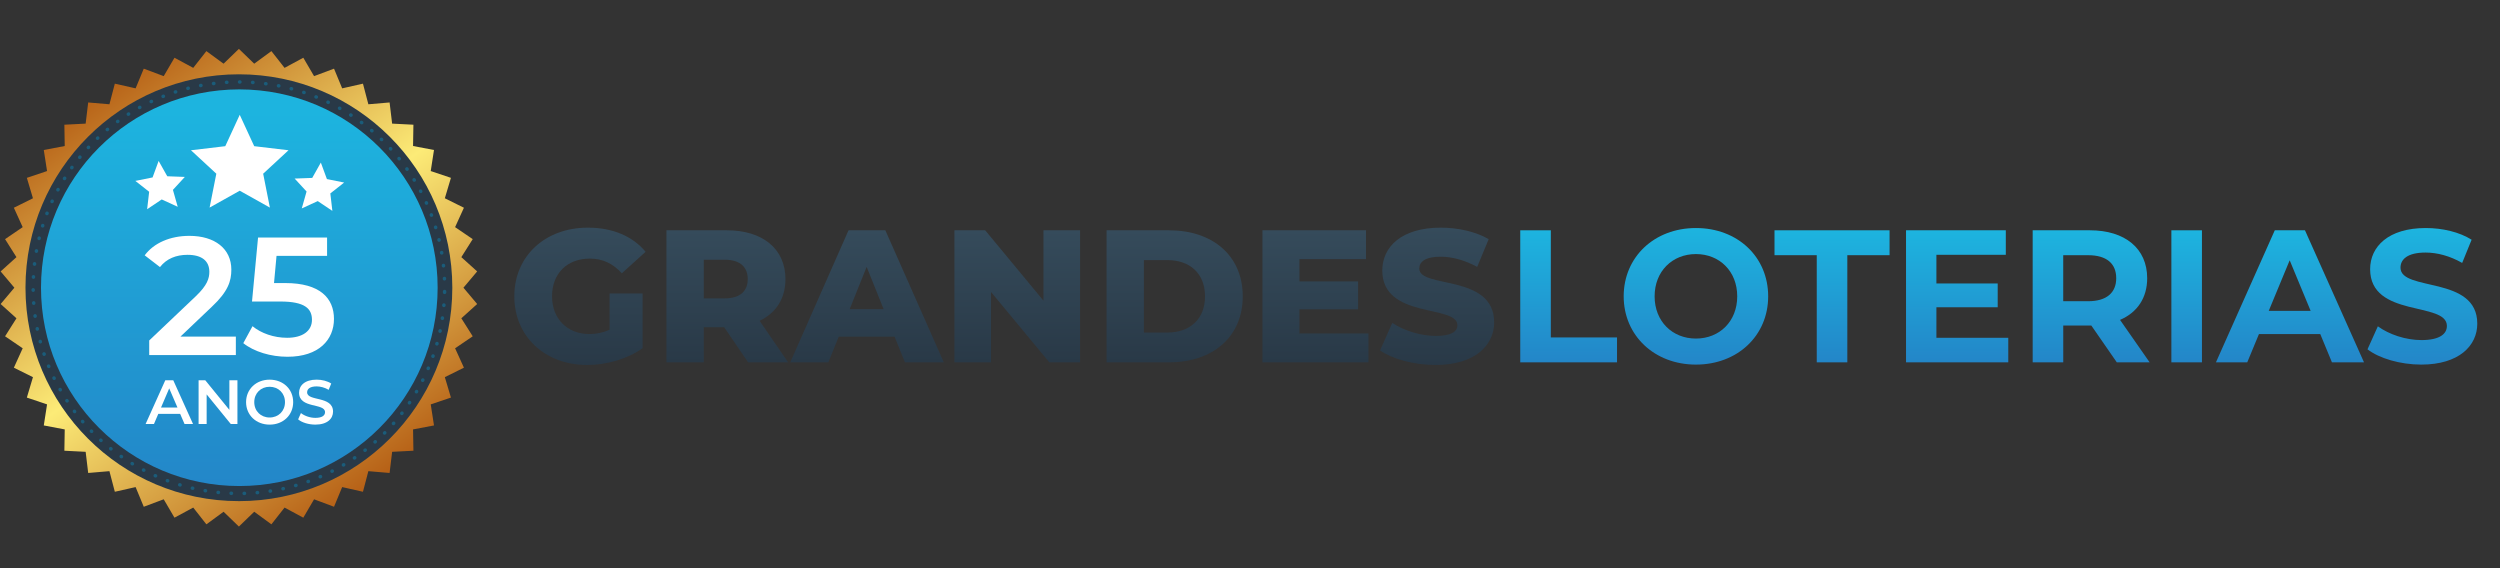 <?xml version="1.0" encoding="UTF-8"?>
<svg xmlns="http://www.w3.org/2000/svg" xmlns:xlink="http://www.w3.org/1999/xlink" id="Layer_1" width="220" height="50" viewBox="0 0 220 50">
  <rect x="0" y="0" width="220" height="50" fill="#333333" stroke="none"/>
  <defs>
    <style>.cls-1{fill:url(#linear-gradient-8);}.cls-2{fill:url(#linear-gradient-7);}.cls-3{fill:url(#linear-gradient-5);}.cls-4{fill:url(#linear-gradient-6);}.cls-5{fill:url(#linear-gradient-9);}.cls-6{fill:url(#linear-gradient-4);}.cls-7{fill:url(#linear-gradient-3);}.cls-8{fill:url(#linear-gradient-2);}.cls-9{fill:#1a5c7a;}.cls-10{fill:url(#linear-gradient);}.cls-11{fill:#293947;}.cls-12{fill:#fff;}.cls-13{fill:url(#linear-gradient-10);}.cls-14{fill:url(#linear-gradient-11);}.cls-15{fill:url(#linear-gradient-12);}.cls-16{fill:url(#linear-gradient-13);}.cls-17{fill:url(#linear-gradient-14);}.cls-18{fill:url(#linear-gradient-15);}.cls-19{fill:url(#linear-gradient-16);}.cls-20{fill:url(#linear-gradient-17);}</style>
    <linearGradient id="linear-gradient" x1="34.07" y1="43.584" x2="7.631" y2="6.569" gradientUnits="userSpaceOnUse">
      <stop offset="0" stop-color="#b1560f"></stop>
      <stop offset=".505" stop-color="#fceb77"></stop>
      <stop offset="1" stop-color="#b1560f"></stop>
    </linearGradient>
    <linearGradient id="linear-gradient-2" x1="21.06" y1="43.217" x2="21.06" y2="9.824" gradientUnits="userSpaceOnUse">
      <stop offset="0" stop-color="#2386c8"></stop>
      <stop offset="1" stop-color="#1db4df"></stop>
    </linearGradient>
    <linearGradient id="linear-gradient-3" x1="51.037" y1="32.118" x2="51.037" y2="20.033" gradientUnits="userSpaceOnUse">
      <stop offset="0" stop-color="#293947"></stop>
      <stop offset=".999" stop-color="#354b5b"></stop>
      <stop offset="1" stop-color="#354b5b"></stop>
    </linearGradient>
    <linearGradient id="linear-gradient-4" x1="64" y1="31.886" x2="64" y2="20.266" xlink:href="#linear-gradient-3"></linearGradient>
    <linearGradient id="linear-gradient-5" x1="76.298" y1="31.886" x2="76.298" y2="20.266" xlink:href="#linear-gradient-3"></linearGradient>
    <linearGradient id="linear-gradient-6" x1="89.518" y1="31.886" x2="89.518" y2="20.266" xlink:href="#linear-gradient-3"></linearGradient>
    <linearGradient id="linear-gradient-7" x1="103.37" y1="31.886" x2="103.37" y2="20.266" xlink:href="#linear-gradient-3"></linearGradient>
    <linearGradient id="linear-gradient-8" x1="115.761" y1="31.886" x2="115.761" y2="20.266" xlink:href="#linear-gradient-3"></linearGradient>
    <linearGradient id="linear-gradient-9" x1="126.464" x2="126.464" xlink:href="#linear-gradient-3"></linearGradient>
    <linearGradient id="linear-gradient-10" x1="138.04" y1="31.886" x2="138.04" y2="20.266" gradientUnits="userSpaceOnUse">
      <stop offset="0" stop-color="#2386c8"></stop>
      <stop offset=".999" stop-color="#1db4df"></stop>
      <stop offset="1" stop-color="#1db4df"></stop>
    </linearGradient>
    <linearGradient id="linear-gradient-11" x1="149.241" y1="32.085" x2="149.241" y2="20.067" xlink:href="#linear-gradient-10"></linearGradient>
    <linearGradient id="linear-gradient-12" x1="161.219" x2="161.219" xlink:href="#linear-gradient-10"></linearGradient>
    <linearGradient id="linear-gradient-13" x1="172.23" x2="172.23" xlink:href="#linear-gradient-10"></linearGradient>
    <linearGradient id="linear-gradient-14" x1="184.021" x2="184.021" xlink:href="#linear-gradient-10"></linearGradient>
    <linearGradient id="linear-gradient-15" x1="192.426" x2="192.426" xlink:href="#linear-gradient-10"></linearGradient>
    <linearGradient id="linear-gradient-16" x1="201.518" x2="201.518" xlink:href="#linear-gradient-10"></linearGradient>
    <linearGradient id="linear-gradient-17" x1="213.169" y1="32.085" x2="213.169" y2="20.067" xlink:href="#linear-gradient-10"></linearGradient>
  </defs>
  <circle class="cls-11" cx="21.023" cy="25.319" r="19.187"></circle>
  <path class="cls-9" d="M21.486,43.571c-.083,0-.151-.067-.153-.15-.002-.085.065-.154.15-.156h.029c.084-.007.155.063.157.148.002.085-.064.155-.149.157h-.032s-.002,0-.003,0ZM20.368,43.564s-.004,0-.006,0h-.029c-.085-.004-.151-.074-.149-.159.002-.085.074-.154.157-.149h.032c.085.004.15.076.147.16-.003.082-.071.147-.153.147ZM22.633,43.506c-.078,0-.145-.06-.152-.14-.007-.084.055-.159.139-.166l.031-.003c.085-.007.159.055.166.139.007.084-.055.159-.139.166l-.03.003s-.009,0-.014,0ZM19.222,43.487c-.005,0-.01,0-.015,0l-.03-.003c-.084-.008-.146-.083-.137-.167.008-.084.083-.146.167-.137l.03.003c.084.008.146.083.137.167-.008.079-.074.138-.152.138ZM23.773,43.369c-.074,0-.139-.054-.151-.129-.013-.084.044-.162.127-.175l.03-.005c.083-.013.162.044.175.127.013.084-.044.162-.127.175l-.03.005c-.008.001-.016.002-.024.002ZM18.084,43.338c-.008,0-.016,0-.024-.002l-.03-.005c-.083-.013-.14-.092-.127-.175.013-.084.092-.141.175-.127l.03.005c.084.013.14.092.127.175-.012.075-.077.129-.151.129ZM24.902,43.16c-.07,0-.133-.049-.149-.12-.018-.083.034-.164.116-.183l.03-.007c.083-.019.164.034.182.117s-.034.164-.117.182l-.03.006c-.011.002-.022.004-.033.004ZM16.957,43.117c-.011,0-.023-.001-.035-.004l-.028-.006c-.083-.018-.135-.1-.116-.183.018-.082.1-.134.183-.116l.031.007c.082.019.134.101.115.184-.016.071-.079.119-.149.119ZM26.016,42.879c-.066,0-.127-.043-.147-.11-.024-.081.022-.166.103-.19l.031-.009c.081-.023.166.024.189.105.023.081-.024.166-.105.189l-.028.008c-.015.004-.029.006-.044.006ZM15.846,42.825c-.014,0-.029-.002-.044-.006l-.029-.009c-.081-.024-.127-.109-.103-.19.024-.081.109-.127.19-.103l.029.009c.081.024.127.109.103.19-.02.067-.081.11-.147.11ZM27.11,42.528c-.062,0-.121-.038-.144-.101-.029-.079.012-.167.091-.196l.03-.011c.08-.028.167.014.195.093.028.08-.014.167-.093.195l-.027.01c-.017.006-.035.009-.052.009ZM14.756,42.462c-.017,0-.035-.003-.052-.009l-.029-.01c-.079-.029-.121-.117-.092-.196.029-.079.117-.121.196-.092l.029.011c.079.029.12.117.091.196-.023.062-.081.101-.144.101ZM28.177,42.108c-.059,0-.115-.034-.14-.092-.034-.077.002-.168.079-.202l.029-.012c.078-.033.168.003.201.08.033.078-.002.168-.08.201l-.027.012c-.02.009-.041.013-.061.013ZM13.69,42.03c-.021,0-.041-.004-.061-.013l-.028-.012c-.077-.034-.113-.124-.079-.202.034-.078.124-.113.202-.079l.028.012c.077.034.113.124.079.202-.025.057-.081.092-.14.092ZM29.215,41.621c-.055,0-.108-.03-.136-.082-.039-.075-.01-.167.065-.207l.029-.015c.075-.038.168-.008.206.068s.008.168-.068.206l-.025.013c-.023.012-.047.017-.071.017ZM12.654,41.53c-.024,0-.048-.005-.07-.017l-.028-.015c-.075-.039-.103-.132-.064-.207.039-.075.132-.103.207-.064l.026.014c.075.039.104.131.065.206-.027.052-.081.083-.136.083ZM30.221,41.069c-.052,0-.103-.027-.131-.075-.043-.073-.02-.167.053-.21l.027-.016c.073-.043.167-.019.21.054.043.073.019.167-.054.21l-.026.015c-.025.015-.052.022-.078.022ZM11.652,40.966c-.027,0-.054-.007-.079-.022l-.026-.016c-.072-.044-.095-.138-.052-.21.044-.072.138-.095.21-.052l.026.016c.072.044.095.138.052.21-.029.048-.079.074-.131.074ZM31.191,40.454c-.049,0-.096-.023-.126-.066-.048-.07-.031-.165.039-.213l.026-.018c.07-.047.165-.029.213.041.047.07.029.165-.041.213l-.024.016c-.027.018-.057.027-.087.027ZM10.688,40.339c-.03,0-.06-.009-.087-.027l-.026-.018c-.069-.049-.085-.144-.037-.213.049-.069.144-.086.213-.037l.024.016c.07.048.087.143.039.213-.03.043-.077.066-.126.066ZM32.119,39.779c-.046,0-.092-.021-.122-.06-.051-.067-.039-.163.029-.215l.022-.017c.066-.052.163-.041.215.026s.041.163-.026.215l-.026.02c-.028.021-.061.031-.093.031ZM9.767,39.653c-.034,0-.067-.011-.096-.034l-.023-.018c-.066-.052-.078-.149-.026-.215.052-.066.149-.078.215-.026l.025.02c.066.053.077.149.024.215-.03.038-.075.057-.12.057ZM33.004,39.046c-.043,0-.085-.018-.116-.053-.056-.064-.049-.16.015-.216l.021-.019c.063-.056.16-.051.216.012.056.063.051.16-.012.216l-.024.022c-.029.025-.065.038-.1.038ZM8.89,38.91c-.037,0-.073-.013-.102-.039l-.023-.021c-.063-.057-.067-.154-.01-.216.057-.063.154-.067.216-.01l.022.02c.063.057.068.153.011.216-.03.034-.072.051-.114.051ZM33.84,38.259c-.039,0-.078-.015-.108-.044-.06-.059-.061-.156-.001-.217l.022-.022c.06-.06.157-.06.216,0s.06.157,0,.216l-.021.021c-.03.03-.069.046-.109.046ZM8.063,38.113c-.04,0-.08-.015-.11-.046l-.021-.021c-.059-.06-.058-.157.002-.216.06-.059.157-.058.217.002l.022.022c.059.061.058.158-.003.216-.03.029-.068.043-.107.043ZM34.626,37.421c-.036,0-.073-.013-.102-.039-.063-.056-.068-.153-.012-.216l.019-.021c.056-.064.152-.071.216-.015.064.056.071.152.015.216l-.022.025c-.03.034-.072.051-.114.051ZM7.287,37.266c-.043,0-.086-.018-.116-.053l-.021-.024c-.055-.064-.047-.161.017-.216.064-.055.161-.047.216.017l.019.022c.055.064.048.161-.016.216-.029.025-.065.037-.1.037ZM35.357,36.534c-.033,0-.066-.011-.094-.032-.067-.052-.079-.148-.027-.215l.018-.023c.052-.067.147-.08.215-.029.067.051.08.148.029.215l-.019.025c-.03.039-.075.059-.121.059ZM6.567,36.372c-.046,0-.092-.021-.122-.061l-.019-.026c-.05-.068-.036-.164.031-.214.068-.051.164-.036.214.031l.017.023c.051.067.038.163-.029.215-.028.021-.06.031-.092.031ZM36.03,35.603c-.03,0-.06-.009-.086-.026-.07-.047-.088-.143-.041-.213l.017-.025c.047-.07.143-.089.212-.042.07.047.089.142.042.212l-.018.026c-.03.044-.078.067-.127.067ZM5.904,35.434c-.05,0-.099-.024-.128-.069l-.016-.025c-.047-.07-.028-.165.043-.212.07-.047.165-.028.212.043l.017.026c.047.071.027.166-.044.212-.026.017-.055.025-.084.025ZM36.644,34.631c-.026,0-.052-.006-.076-.02-.073-.042-.099-.136-.057-.209l.017-.028c.043-.073.137-.097.21-.054.073.043.097.137.054.21l-.014.025c-.028.049-.08.077-.133.077ZM5.303,34.457c-.053,0-.105-.028-.133-.077l-.015-.027c-.042-.074-.016-.167.058-.209.074-.042.167-.016.209.058l.015.026c.042.073.017.167-.057.209-.024.014-.05.02-.076.02ZM37.195,33.622c-.023,0-.046-.005-.068-.016-.076-.038-.106-.13-.068-.205l.014-.028c.038-.075.13-.105.206-.068.075.038.106.13.068.206l-.013.027c-.027.054-.081.085-.137.085ZM4.764,33.443c-.056,0-.111-.031-.137-.085l-.013-.027c-.037-.076-.006-.168.07-.205.076-.037.167-.006.205.07l.013.027c.037.076.006.168-.069.205-.022.011-.045.016-.068.016ZM37.68,32.579c-.02,0-.04-.004-.059-.012-.078-.033-.115-.123-.082-.201l.012-.029c.033-.078.123-.114.201-.081.078.033.114.123.081.201l-.012.028c-.025.059-.081.094-.141.094ZM4.291,32.398c-.06,0-.117-.035-.141-.094l-.012-.028c-.032-.078.005-.168.083-.2.078-.032.168.005.2.083l.012.028c.032.078-.005.168-.083.2-.019.008-.039.012-.059.012ZM38.098,31.507c-.017,0-.034-.003-.051-.009-.08-.028-.121-.116-.093-.195l.01-.028c.028-.08.116-.121.195-.094.08.028.122.115.094.195l-.01.029c-.022.063-.081.102-.144.102ZM3.886,31.326c-.064,0-.123-.04-.145-.104l-.01-.029c-.028-.08.015-.167.095-.195.08-.027.167.015.195.095l.01.029c.027.08-.016.167-.096.194-.016.006-.033.008-.049.008ZM38.446,30.412c-.013,0-.027-.002-.04-.005-.082-.022-.13-.106-.107-.188l.009-.031c.023-.081.108-.128.189-.105.081.023.128.108.105.189l-.008.028c-.019.068-.08.113-.148.113ZM3.55,30.227c-.067,0-.129-.045-.148-.112l-.008-.029c-.022-.082.025-.166.107-.188.081-.022.166.026.188.107l.008.029c.022.082-.025.166-.107.188-.014.004-.027.005-.041.005ZM38.723,29.297c-.011,0-.022-.001-.033-.004-.083-.018-.135-.1-.116-.183l.006-.028c.017-.083.098-.136.181-.118.083.017.136.098.118.181l-.007.031c-.016.071-.079.12-.149.12ZM3.284,29.11c-.071,0-.135-.05-.15-.122l-.006-.031c-.017-.083.037-.164.12-.18.083-.016.164.037.18.12l.006.029c.017.083-.036.164-.119.181-.01.002-.021.003-.031.003ZM38.929,28.167c-.007,0-.015,0-.023-.002-.084-.012-.141-.09-.129-.174l.004-.03c.012-.084.09-.142.174-.129.084.012.141.09.129.174l-.004.03c-.011.076-.077.131-.151.131ZM3.09,27.978c-.075,0-.141-.055-.151-.132l-.004-.031c-.011-.084.048-.161.131-.172.084-.012.161.048.172.131l.004.03c.012.084-.047.161-.131.173-.007,0-.014.001-.021.001ZM39.062,27.027s-.008,0-.012,0c-.084-.007-.147-.08-.141-.165l.002-.03c.007-.084.081-.147.165-.141.084.007.147.08.141.165l-.002.031c-.006.08-.073.141-.152.141ZM2.969,26.836c-.079,0-.147-.061-.153-.142l-.002-.031c-.006-.084.058-.157.142-.163.084-.007.157.058.163.142l.002.03c.006.084-.057.158-.141.164-.004,0-.008,0-.011,0ZM39.124,25.88h-.003c-.085-.002-.152-.072-.15-.156v-.031s0-.004,0-.007v-.034c.002-.084.07-.15.154-.15h.003c.085.002.152.072.15.156v.031s0,.004,0,.007v.034c-.002.084-.07.15-.154.15ZM2.92,25.689c-.084,0-.152-.068-.153-.152v-.031c-.001-.085.067-.154.151-.155h.001c.084,0,.152.068.153.152v.031c.001.085-.067.154-.151.155h-.002ZM39.112,24.691c-.081,0-.149-.064-.153-.146v-.032c-.005-.085.061-.156.146-.159.089-.003.156.062.159.147v.029c.005.084-.06.156-.144.16-.002,0-.005,0-.008,0ZM2.943,24.54s-.005,0-.008,0c-.084-.004-.15-.076-.145-.16l.002-.031c.005-.084.077-.148.161-.145.084.005.149.077.145.161l-.002.03c-.004.082-.072.146-.153.146ZM39.027,23.545c-.077,0-.144-.058-.152-.137l-.003-.03c-.009-.084.052-.16.136-.169.083-.009.16.052.169.136l.003.03c.009.084-.052.16-.136.169-.006,0-.011,0-.017,0ZM3.037,23.395c-.006,0-.012,0-.018,0-.084-.01-.144-.085-.135-.169l.003-.03c.009-.084.086-.144.169-.135.084.009.144.085.135.169l-.003.031c-.009.078-.075.136-.152.136ZM38.87,22.408c-.073,0-.137-.052-.151-.126l-.005-.032c-.014-.083.042-.162.126-.176.083-.014.162.042.176.126l.005.028c.015.083-.04.163-.124.178-.009.002-.018.002-.027.002ZM3.203,22.259c-.009,0-.018,0-.027-.002-.083-.015-.139-.095-.124-.178l.005-.03c.015-.083.094-.138.178-.124.083.015.139.094.124.178l-.005.03c-.013.074-.078.126-.15.126ZM38.641,21.282c-.07,0-.133-.048-.149-.119l-.007-.028c-.02-.082.031-.165.113-.185.083-.019.165.031.185.113l.007.031c.019.082-.032.165-.115.184-.012.003-.023.004-.034.004ZM3.442,21.136c-.012,0-.025-.001-.037-.004-.082-.02-.132-.103-.112-.185l.007-.029c.02-.082.103-.132.185-.113.082.02.133.103.113.185l-.007.03c-.017.07-.08.116-.149.116ZM38.341,20.174c-.065,0-.126-.042-.146-.108l-.009-.029c-.025-.081.02-.167.101-.191.08-.025.167.02.191.101l.009.029c.025.081-.02.167-.101.191-.015.005-.03.007-.045.007ZM3.751,20.03c-.015,0-.031-.002-.046-.007-.081-.025-.125-.111-.1-.192l.009-.029c.025-.081.111-.125.192-.1.081.025.125.111.1.192l-.009.029c-.021.065-.081.107-.146.107ZM37.97,19.087c-.062,0-.12-.038-.143-.099l-.011-.028c-.03-.079.01-.167.089-.197.079-.03.167.01.197.089l.011.029c.03.079-.01.167-.09.197-.018.007-.036.01-.054.01ZM4.13,18.945c-.018,0-.037-.003-.055-.01-.079-.03-.118-.119-.088-.198l.011-.029c.031-.079.119-.118.198-.087.079.031.118.119.087.198l-.011.028c-.023.061-.081.098-.143.098ZM37.532,18.027c-.058,0-.114-.033-.139-.09l-.013-.028c-.035-.077,0-.168.077-.203.077-.035.168,0,.203.077l.012.027c.035.077.001.168-.076.203-.021.009-.042.014-.063.014ZM4.579,17.886c-.021,0-.043-.004-.064-.014-.077-.035-.11-.126-.075-.203l.013-.028c.035-.077.126-.11.203-.075.077.035.11.126.075.203l-.013.028c-.026.056-.081.089-.139.089ZM37.026,16.997c-.055,0-.108-.03-.136-.082l-.014-.026c-.04-.075-.012-.167.063-.207.075-.04.167-.012.207.063l.015.028c.039.075.01.167-.064.207-.023.012-.047.018-.071.018ZM5.094,16.858c-.025,0-.049-.006-.072-.018-.074-.04-.102-.133-.062-.207l.015-.027c.04-.074.133-.102.207-.062.074.04.102.133.062.207l-.015.027c-.028.051-.08.081-.135.081ZM36.456,16.001c-.051,0-.101-.026-.13-.072l-.016-.027c-.044-.072-.022-.166.051-.211.072-.044.166-.022.211.051l.015.025c.045.072.023.166-.049.211-.025.016-.053.023-.081.023ZM5.674,15.865c-.028,0-.056-.008-.081-.024-.072-.045-.093-.14-.048-.211l.016-.025c.045-.072.139-.094.211-.049.072.045.094.139.049.211l-.017.027c-.029.046-.079.071-.13.071ZM35.824,15.043c-.048,0-.095-.023-.125-.065l-.017-.025c-.049-.069-.033-.165.036-.214.069-.049.164-.033.214.036l.018.025c.049.069.032.165-.037.213-.027.019-.058.028-.088.028ZM6.315,14.911c-.031,0-.062-.009-.089-.029-.069-.049-.084-.145-.035-.214l.018-.025c.049-.069.145-.084.214-.034.069.05.084.145.034.214l-.017.024c-.03.042-.077.064-.125.064ZM35.133,14.126c-.045,0-.089-.019-.119-.057l-.019-.024c-.053-.066-.043-.162.023-.215.066-.053.162-.043.215.023l.019.023c.053.066.043.162-.023.215-.028.023-.062.034-.096.034ZM7.016,14c-.034,0-.068-.011-.097-.034-.065-.053-.075-.15-.022-.215l.019-.024c.054-.066.15-.075.215-.022.065.053.075.15.022.215l-.019.024c-.03.037-.074.056-.119.056ZM34.385,13.255c-.041,0-.083-.017-.113-.05l-.02-.022c-.057-.062-.053-.159.009-.216.062-.057.159-.053.216.009l.021.023c.057.062.053.159-.01.216-.029.027-.066.04-.103.04ZM7.772,13.135c-.037,0-.075-.014-.104-.041-.062-.058-.065-.155-.007-.216l.02-.022c.057-.062.154-.066.216-.008.062.057.066.154.008.216l-.021.023c-.03.032-.071.049-.112.049ZM33.583,12.432c-.038,0-.077-.014-.107-.043l-.021-.02c-.061-.058-.063-.155-.005-.216.059-.061.155-.063.216-.005l.023.022c.061.059.062.156.003.216-.03.031-.07.046-.11.046ZM8.581,12.32c-.041,0-.081-.016-.111-.048-.058-.061-.055-.158.006-.216l.022-.021c.061-.058.158-.055.216.006.058.061.055.158-.006.216l-.022.021c-.03.028-.067.042-.105.042ZM32.731,11.661c-.035,0-.07-.012-.099-.036l-.023-.02c-.065-.055-.073-.151-.018-.216s.151-.073.216-.018l.023.02c.065.055.073.151.018.216-.03.036-.074.054-.117.054ZM9.44,11.557c-.044,0-.088-.019-.118-.055-.054-.065-.045-.162.02-.216l.023-.019c.065-.054.161-.046.216.019.054.065.046.161-.019.216l-.024.02c-.029.024-.063.035-.098.035ZM31.832,10.946c-.032,0-.063-.01-.091-.03l-.025-.019c-.068-.05-.082-.146-.031-.214.05-.068.146-.082.214-.031l.024.018c.068.05.083.146.032.214-.03.041-.076.062-.123.062ZM10.349,10.846c-.047,0-.094-.021-.123-.061-.05-.068-.039-.161.03-.211,0,0,.007-.005.007-.005l.017-.012c.068-.05.164-.036.214.032.05.068.036.164-.032.214l-.018.013c-.028.02-.061.03-.094.03ZM30.889,10.288c-.029,0-.058-.008-.084-.025l-.024-.016c-.071-.046-.092-.141-.046-.212.046-.071.141-.091.212-.046l.027.017c.071.046.09.141.044.212-.03.045-.078.069-.128.069ZM11.293,10.202c-.05,0-.1-.025-.129-.071-.046-.071-.025-.166.046-.211l.025-.016c.071-.046.166-.025.212.046.046.071.025.166-.046.212l-.026.017c-.026.016-.054.024-.082.024ZM29.906,9.692c-.026,0-.052-.006-.075-.02l-.026-.015c-.074-.041-.1-.135-.059-.208.041-.074.135-.1.208-.058l.027.015c.074.042.099.135.058.209-.028.05-.08.078-.133.078ZM12.279,9.615c-.054,0-.106-.029-.134-.079-.041-.074-.014-.167.06-.208l.026-.014c.074-.041.167-.014.208.059.041.074.015.167-.059.208l-.027.015c-.023.013-.049.019-.074.019ZM28.887,9.159c-.022,0-.044-.005-.065-.015l-.029-.014c-.076-.037-.108-.128-.071-.205s.128-.108.205-.071l.026.013c.076.036.109.127.073.204-.026.055-.081.088-.138.088ZM13.3,9.093c-.057,0-.112-.032-.138-.088-.036-.076-.003-.168.073-.204l.028-.013c.077-.036.168-.003.204.073.036.077.003.168-.073.204l-.027.013c-.021.01-.043.015-.065.015ZM27.836,8.692c-.019,0-.038-.004-.057-.011l-.029-.012c-.078-.032-.116-.121-.084-.199.032-.078.121-.116.199-.084l.028.011c.079.031.117.121.085.199-.024.06-.081.096-.142.096ZM14.352,8.636c-.061,0-.119-.037-.142-.097-.031-.079.007-.168.086-.199l.028-.011c.078-.031.168.007.199.085.031.079-.007.168-.085.199l-.028.011c-.019.007-.038.011-.056.011ZM26.757,8.294c-.016,0-.032-.002-.048-.008l-.03-.01c-.08-.027-.123-.114-.096-.194.027-.08.114-.123.194-.097l.028.009c.08.026.124.113.098.193-.021.065-.081.106-.146.106ZM15.431,8.247c-.065,0-.125-.041-.146-.106-.026-.08.018-.167.098-.193l.029-.009c.08-.026.167.018.193.098.026.08-.018.167-.098.193l-.029.009c-.016.005-.032.008-.047.008ZM25.656,7.965c-.013,0-.026-.002-.039-.005l-.03-.008c-.082-.021-.131-.105-.109-.187.022-.082.105-.131.187-.109l.029.008c.082.021.131.105.11.187-.018.069-.08.115-.148.115ZM16.534,7.928c-.068,0-.131-.046-.148-.116-.021-.082.029-.165.111-.186l.029-.007c.082-.021.165.028.187.11.021.082-.028.165-.11.187l-.03.008c-.013.003-.025.005-.038.005ZM24.537,7.708c-.01,0-.02,0-.03-.003l-.03-.006c-.083-.016-.137-.097-.121-.18.016-.083.098-.137.18-.121l.03.006c.083.016.137.097.121.18-.014.073-.078.124-.15.124ZM17.655,7.679c-.072,0-.136-.051-.15-.125-.016-.083.039-.163.122-.179l.031-.006c.083-.015.163.04.178.123.015.083-.04.163-.123.178l-.029.005c-.01.002-.019.003-.029.003ZM23.404,7.522c-.007,0-.013,0-.02-.001l-.03-.004c-.084-.011-.143-.088-.132-.171.011-.084.086-.143.171-.132l.031.004c.084.011.143.088.132.172-.01.077-.076.133-.152.133ZM18.79,7.503c-.076,0-.142-.057-.152-.134-.01-.084.049-.16.133-.171l.031-.004c.083-.01.16.05.17.134.01.084-.05.16-.134.17l-.03.004c-.006,0-.013.001-.019.001ZM22.261,7.409s-.007,0-.011,0l-.03-.002c-.084-.005-.148-.078-.143-.163.005-.084.074-.149.163-.143l.031.002c.084.006.148.079.142.163-.006.081-.073.143-.153.143ZM19.934,7.399c-.08,0-.148-.063-.153-.144-.005-.084.059-.157.144-.162l.031-.002c.086-.007.157.06.161.145.005.084-.06.157-.145.161l-.03.002s-.006,0-.009,0ZM21.113,7.367h-.031c-.085,0-.153-.069-.152-.154,0-.084.069-.152.153-.152h.031c.085,0,.153.069.152.154,0,.084-.069.152-.153.152Z"></path>
  <path class="cls-10" d="M40.782,25.319l1.208-1.434-1.393-1.256,1.002-1.585-1.551-1.055.777-1.707-1.68-.834.537-1.797-1.778-.598.287-1.853-1.843-.35.032-1.875-1.873-.096-.223-1.862-1.869.16-.475-1.814-1.829.413-.717-1.733-1.756.658-.947-1.619-1.65.891-1.158-1.475-1.513,1.108-1.348-1.304-1.348,1.304-1.513-1.108-1.158,1.475-1.65-.891-.947,1.619-1.756-.658-.717,1.733-1.829-.413-.475,1.814-1.869-.16-.223,1.862-1.873.096.032,1.875-1.843.35.287,1.853-1.778.598.537,1.797-1.68.834.777,1.707-1.551,1.055,1.002,1.585L.056,23.884l1.208,1.434L.056,26.753l1.392,1.256-1.002,1.585,1.551,1.055-.777,1.707,1.68.834-.537,1.797,1.778.598-.287,1.853,1.843.35-.032,1.875,1.873.096.223,1.862,1.869-.16.475,1.814,1.829-.413.717,1.733,1.756-.658.947,1.619,1.65-.891,1.158,1.475,1.513-1.108,1.348,1.304,1.348-1.304,1.513,1.108,1.158-1.475,1.65.891.947-1.619,1.756.658.717-1.733,1.829.413.475-1.814,1.869.16.223-1.862,1.873-.096-.032-1.875,1.843-.35-.287-1.853,1.778-.598-.537-1.797,1.68-.834-.777-1.707,1.551-1.055-1.002-1.585,1.393-1.256-1.208-1.434ZM21.023,44.099c-10.372,0-18.781-8.408-18.781-18.781S10.651,6.538,21.023,6.538s18.781,8.408,18.781,18.781-8.408,18.781-18.781,18.781Z"></path>
  <circle class="cls-8" cx="21.06" cy="25.319" r="17.452"></circle>
  <polygon class="cls-12" points="21.097 16.783 18.445 18.268 19.037 15.286 16.805 13.222 19.824 12.864 21.097 10.104 22.371 12.864 25.389 13.222 23.158 15.286 23.75 18.268 21.097 16.783"></polygon>
  <polygon class="cls-12" points="14.232 17.551 12.947 18.413 13.126 16.876 11.909 15.919 13.427 15.614 13.96 14.161 14.719 15.511 16.266 15.569 15.217 16.708 15.639 18.197 14.232 17.551"></polygon>
  <polygon class="cls-12" points="27.962 17.696 29.248 18.558 29.069 17.021 30.286 16.064 28.768 15.759 28.234 14.306 27.476 15.656 25.929 15.714 26.978 16.853 26.555 18.342 27.962 17.696"></polygon>
  <path class="cls-12" d="M20.755,29.622v1.625h-7.624v-1.286l4.108-3.901c1.005-.961,1.183-1.567,1.183-2.143,0-.946-.651-1.493-1.921-1.493-1.005,0-1.847.34-2.423,1.079l-1.345-1.034c.798-1.079,2.232-1.714,3.931-1.714,2.246,0,3.694,1.138,3.694,2.97,0,1.005-.28,1.921-1.713,3.265l-2.764,2.63h4.876Z"></path>
  <path class="cls-12" d="M29.389,28.07c0,1.817-1.316,3.325-4.093,3.325-1.463,0-2.941-.443-3.886-1.197l.812-1.493c.753.621,1.877,1.02,3.044,1.02,1.374,0,2.187-.606,2.187-1.581,0-.99-.635-1.61-2.778-1.61h-2.498l.532-5.63h6.074v1.611h-4.448l-.221,2.394h.99c3.058,0,4.286,1.33,4.286,3.162Z"></path>
  <path class="cls-12" d="M15.852,36.421h-1.923l-.379.89h-.736l1.731-3.847h.703l1.737,3.847h-.747l-.385-.89ZM15.616,35.86l-.725-1.682-.72,1.682h1.445Z"></path>
  <path class="cls-12" d="M20.894,33.464v3.847h-.588l-2.121-2.605v2.605h-.709v-3.847h.588l2.121,2.605v-2.605h.709Z"></path>
  <path class="cls-12" d="M21.655,35.388c0-1.137.879-1.978,2.072-1.978s2.072.835,2.072,1.978-.879,1.979-2.072,1.979-2.072-.841-2.072-1.979ZM25.079,35.388c0-.786-.577-1.352-1.352-1.352s-1.352.566-1.352,1.352.577,1.352,1.352,1.352,1.352-.566,1.352-1.352Z"></path>
  <path class="cls-12" d="M26.235,36.904l.247-.555c.307.247.797.423,1.269.423.599,0,.852-.214.852-.5,0-.83-2.286-.286-2.286-1.715,0-.621.494-1.148,1.55-1.148.462,0,.946.121,1.281.341l-.226.555c-.346-.203-.725-.302-1.061-.302-.593,0-.835.231-.835.522,0,.819,2.281.286,2.281,1.698,0,.616-.5,1.143-1.555,1.143-.599,0-1.198-.187-1.517-.462Z"></path>
  <path class="cls-7" d="M53.643,25.827h2.905v4.814c-1.345.962-3.187,1.477-4.881,1.477-3.702,0-6.407-2.507-6.407-6.042s2.705-6.042,6.473-6.042c2.175,0,3.935.747,5.079,2.125l-2.091,1.892c-.797-.879-1.71-1.294-2.822-1.294-1.992,0-3.32,1.311-3.32,3.32,0,1.959,1.327,3.32,3.287,3.32.614,0,1.195-.116,1.776-.382v-3.187Z"></path>
  <path class="cls-6" d="M63.726,28.798h-1.794v3.088h-3.286v-11.62h5.312c3.17,0,5.162,1.644,5.162,4.299,0,1.71-.83,2.972-2.273,3.668l2.506,3.652h-3.52l-2.107-3.088ZM63.759,22.855h-1.826v3.403h1.826c1.361,0,2.042-.631,2.042-1.693,0-1.079-.681-1.71-2.042-1.71Z"></path>
  <path class="cls-3" d="M78.722,29.628h-4.914l-.912,2.257h-3.353l5.129-11.62h3.237l5.146,11.62h-3.42l-.912-2.257ZM77.759,27.204l-1.494-3.718-1.494,3.718h2.987Z"></path>
  <path class="cls-4" d="M95.046,20.266v11.62h-2.706l-5.129-6.192v6.192h-3.22v-11.62h2.706l5.128,6.192v-6.192h3.221Z"></path>
  <path class="cls-2" d="M97.377,20.266h5.494c3.851,0,6.49,2.241,6.49,5.81s-2.64,5.81-6.49,5.81h-5.494v-11.62ZM102.739,29.263c1.975,0,3.303-1.179,3.303-3.187s-1.329-3.187-3.303-3.187h-2.076v6.374h2.076Z"></path>
  <path class="cls-1" d="M120.425,29.346v2.54h-9.329v-11.62h9.113v2.54h-5.859v1.959h5.162v2.457h-5.162v2.125h6.076Z"></path>
  <path class="cls-5" d="M121.443,30.84l1.079-2.424c1.03.681,2.49,1.145,3.835,1.145,1.361,0,1.892-.382,1.892-.946,0-1.842-6.607-.498-6.607-4.814,0-2.075,1.694-3.768,5.146-3.768,1.511,0,3.071.349,4.217,1.013l-1.012,2.44c-1.112-.597-2.209-.896-3.221-.896-1.377,0-1.876.465-1.876,1.045,0,1.777,6.59.449,6.59,4.731,0,2.025-1.694,3.751-5.146,3.751-1.908,0-3.802-.515-4.897-1.278Z"></path>
  <path class="cls-13" d="M133.782,20.266h2.69v9.429h5.827v2.191h-8.517v-11.62Z"></path>
  <path class="cls-14" d="M142.884,26.076c0-3.453,2.69-6.009,6.358-6.009s6.357,2.54,6.357,6.009-2.705,6.009-6.357,6.009-6.358-2.557-6.358-6.009ZM152.876,26.076c0-2.208-1.56-3.718-3.634-3.718s-3.636,1.51-3.636,3.718,1.561,3.718,3.636,3.718,3.634-1.51,3.634-3.718Z"></path>
  <path class="cls-15" d="M159.874,22.457h-3.718v-2.191h10.126v2.191h-3.718v9.429h-2.69v-9.429Z"></path>
  <path class="cls-16" d="M176.728,29.728v2.158h-8.998v-11.62h8.781v2.158h-6.108v2.523h5.394v2.092h-5.394v2.689h6.324Z"></path>
  <path class="cls-17" d="M186.279,31.886l-2.241-3.237h-2.473v3.237h-2.69v-11.62h5.031c3.103,0,5.046,1.61,5.046,4.216,0,1.743-.88,3.022-2.39,3.668l2.606,3.735h-2.888ZM183.755,22.457h-2.191v4.051h2.191c1.644,0,2.473-.764,2.473-2.025,0-1.278-.83-2.025-2.473-2.025Z"></path>
  <path class="cls-18" d="M191.081,20.266h2.69v11.62h-2.69v-11.62Z"></path>
  <path class="cls-19" d="M204.182,29.396h-5.394l-1.03,2.49h-2.756l5.179-11.62h2.656l5.196,11.62h-2.822l-1.029-2.49ZM203.336,27.354l-1.844-4.448-1.842,4.448h3.686Z"></path>
  <path class="cls-20" d="M208.339,30.74l.912-2.025c.98.714,2.441,1.212,3.835,1.212,1.594,0,2.241-.531,2.241-1.246,0-2.174-6.755-.681-6.755-4.996,0-1.975,1.594-3.618,4.897-3.618,1.461,0,2.955.348,4.033,1.029l-.83,2.042c-1.079-.614-2.191-.913-3.221-.913-1.592,0-2.207.597-2.207,1.328,0,2.141,6.757.664,6.757,4.93,0,1.942-1.611,3.602-4.931,3.602-1.842,0-3.702-.548-4.731-1.345Z"></path>
</svg>
